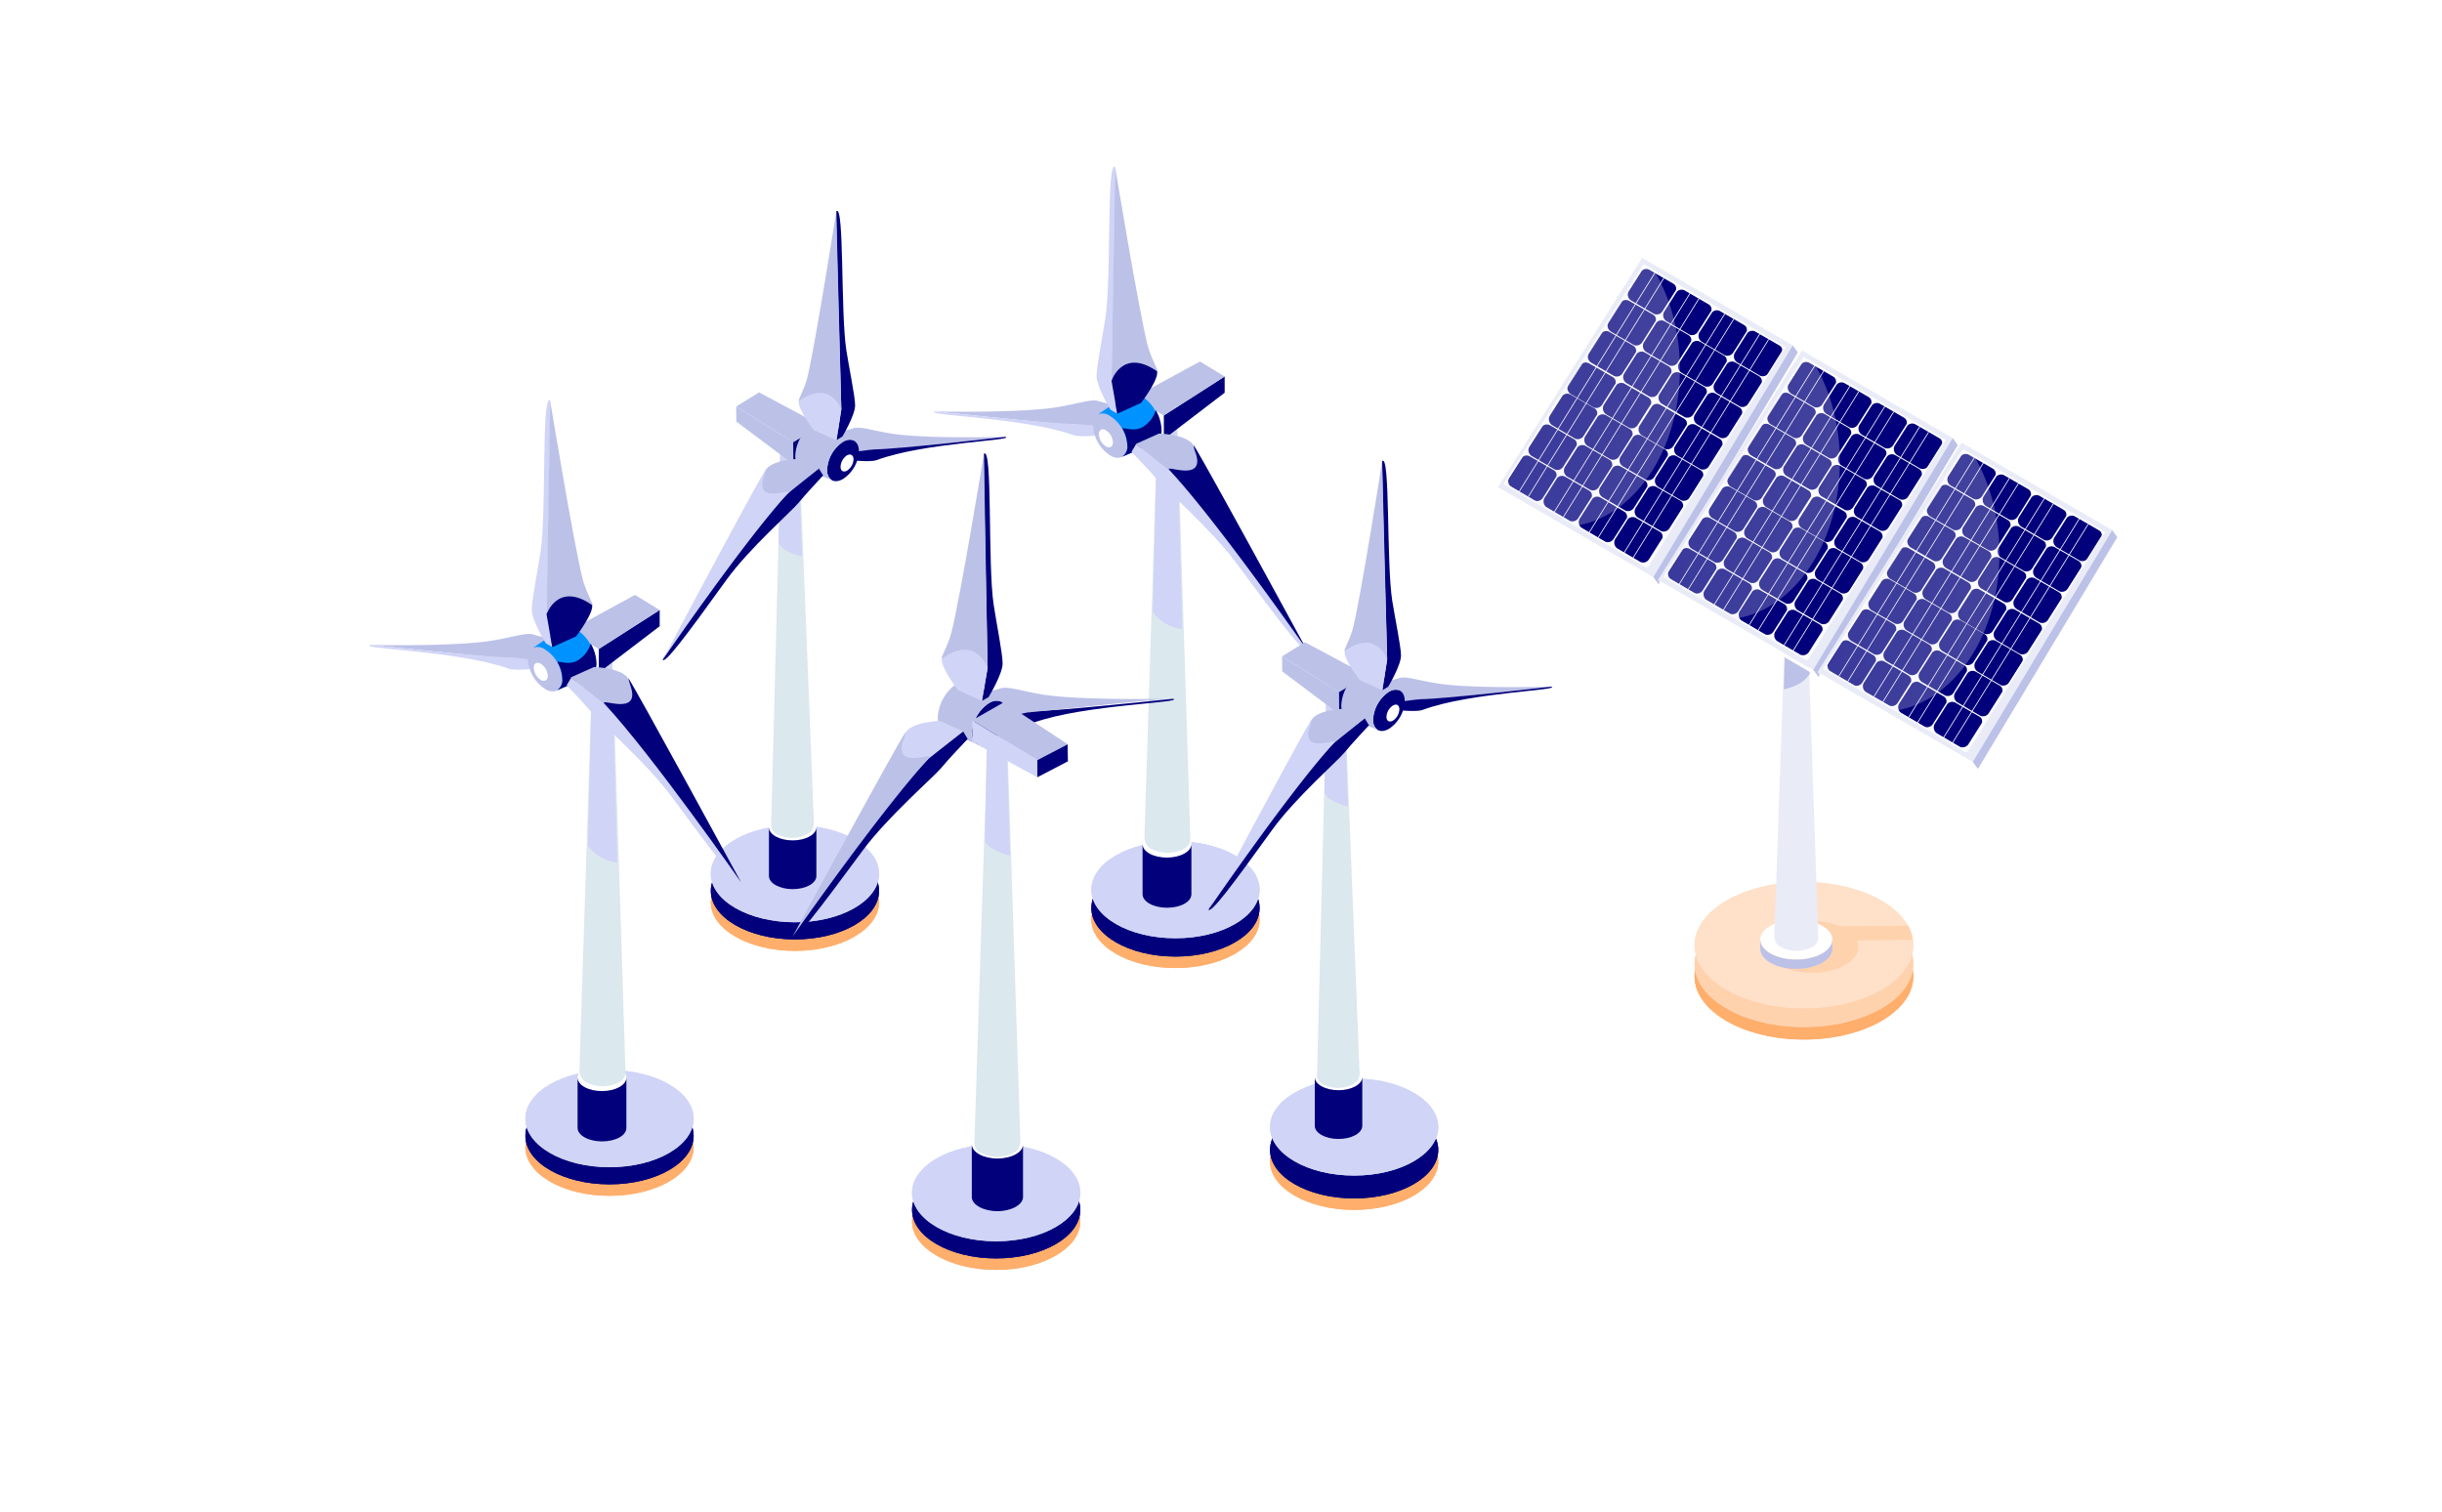 <svg xmlns="http://www.w3.org/2000/svg" xmlns:xlink="http://www.w3.org/1999/xlink" id="&#x30EC;&#x30A4;&#x30E4;&#x30FC;_1" data-name="&#x30EC;&#x30A4;&#x30E4;&#x30FC; 1" viewBox="0 0 420 260"><defs><style>.cls-1{fill:none;}.cls-2{fill:#fff;}.cls-3{fill:#ffae6c;}.cls-4{fill:#02007b;}.cls-5{fill:#d0d4f6;}.cls-6{fill:#dbe8ee;}.cls-7{fill:#bcc1e8;}.cls-12,.cls-8{fill:#0093ff;}.cls-9{fill:#ffd2ae;}.cls-10{fill:#ffe1c9;}.cls-11{fill:#e9ebf7;}.cls-12{stroke:#fff;stroke-miterlimit:10;stroke-width:0.13px;}.cls-13{clip-path:url(#clip-path);}.cls-14,.cls-16,.cls-18{opacity:0.26;}.cls-14{fill:url(#linear-gradient);}.cls-15{clip-path:url(#clip-path-2);}.cls-16{fill:url(#linear-gradient-2);}.cls-17{clip-path:url(#clip-path-3);}.cls-18{fill:url(#linear-gradient-3);}</style><clipPath id="clip-path"><polygon class="cls-1" points="282.57 45.68 306.81 59.89 283.01 97.45 259.03 83.31 282.57 45.68"></polygon></clipPath><linearGradient id="linear-gradient" x1="5868.95" y1="22.69" x2="5913.36" y2="22.69" gradientTransform="translate(291.69 -5825.56) rotate(90)" gradientUnits="userSpaceOnUse"><stop offset="0" stop-color="#d0d4f6"></stop><stop offset="1" stop-color="#fff"></stop></linearGradient><clipPath id="clip-path-2"><polygon class="cls-1" points="310.09 61.63 334.32 75.83 310.52 113.39 286.54 99.26 310.09 61.63"></polygon></clipPath><linearGradient id="linear-gradient-2" x1="5896.53" y1="38.51" x2="5940.94" y2="38.51" gradientTransform="translate(335.03 -5837.2) rotate(90)" xlink:href="#linear-gradient"></linearGradient><clipPath id="clip-path-3"><polygon class="cls-1" points="337.53 77.47 361.76 91.67 337.96 129.23 313.98 115.1 337.53 77.47"></polygon></clipPath><linearGradient id="linear-gradient-3" x1="5924.04" y1="54.23" x2="5968.45" y2="54.23" gradientTransform="translate(378.18 -5848.87) rotate(90)" xlink:href="#linear-gradient"></linearGradient></defs><rect class="cls-2" width="420" height="260"></rect><ellipse class="cls-2" cx="206.49" cy="161.08" rx="14.47" ry="8.35"></ellipse><ellipse class="cls-2" cx="206.49" cy="161.08" rx="14.47" ry="8.35"></ellipse><ellipse class="cls-2" cx="176.84" cy="208.97" rx="14.47" ry="8.35"></ellipse><ellipse class="cls-2" cx="176.84" cy="208.97" rx="14.47" ry="8.35"></ellipse><ellipse class="cls-2" cx="141.21" cy="157.81" rx="14.47" ry="8.35"></ellipse><ellipse class="cls-2" cx="141.21" cy="157.81" rx="14.47" ry="8.35"></ellipse><ellipse class="cls-2" cx="112.22" cy="200.62" rx="14.47" ry="8.35"></ellipse><ellipse class="cls-2" cx="112.22" cy="200.62" rx="14.47" ry="8.35"></ellipse><ellipse class="cls-2" cx="237.4" cy="202.2" rx="14.47" ry="8.35"></ellipse><ellipse class="cls-2" cx="237.4" cy="202.2" rx="14.47" ry="8.35"></ellipse><ellipse class="cls-3" cx="202.17" cy="158.15" rx="14.47" ry="8.35"></ellipse><ellipse class="cls-3" cx="202.17" cy="158.15" rx="14.47" ry="8.35"></ellipse><ellipse class="cls-4" cx="202.17" cy="156.18" rx="14.47" ry="8.35"></ellipse><ellipse class="cls-4" cx="202.17" cy="156.18" rx="14.47" ry="8.35"></ellipse><ellipse class="cls-5" cx="202.17" cy="153.03" rx="14.47" ry="8.35"></ellipse><ellipse class="cls-5" cx="202.17" cy="153.03" rx="14.47" ry="8.35"></ellipse><ellipse class="cls-3" cx="136.72" cy="155.2" rx="14.47" ry="8.35"></ellipse><ellipse class="cls-3" cx="136.72" cy="155.2" rx="14.47" ry="8.35"></ellipse><ellipse class="cls-4" cx="136.72" cy="153.23" rx="14.47" ry="8.35"></ellipse><ellipse class="cls-4" cx="136.72" cy="153.23" rx="14.47" ry="8.35"></ellipse><ellipse class="cls-5" cx="136.72" cy="150.28" rx="14.47" ry="8.35"></ellipse><ellipse class="cls-5" cx="136.72" cy="150.28" rx="14.47" ry="8.35"></ellipse><ellipse class="cls-3" cx="232.9" cy="199.75" rx="14.47" ry="8.35"></ellipse><ellipse class="cls-3" cx="232.9" cy="199.75" rx="14.47" ry="8.35"></ellipse><ellipse class="cls-2" cx="136.33" cy="142.29" rx="4.08" ry="2.26"></ellipse><path class="cls-4" d="M136.33,144.55c-2.25,0-4.08-1-4.08-2.26v8.38c0,1.25,1.83,2.26,4.08,2.26s4.08-1,4.08-2.26v-8.38C140.41,143.54,138.59,144.55,136.33,144.55Z"></path><path class="cls-6" d="M140,141.92l-2.64-66.53-3-.57L132.64,142h0a1.74,1.74,0,0,0,1.08,1.53,5.68,5.68,0,0,0,5.14-.06,1.82,1.82,0,0,0,1.06-1.55Z"></path><path class="cls-5" d="M137.26,76.09l-3.08-.62-.26,18a4.23,4.23,0,0,0,1.63,1.38,9,9,0,0,0,2.39.85Z"></path><polygon class="cls-7" points="126.62 69.92 136.42 76.07 136.45 79.86 126.64 72.51 126.62 69.92"></polygon><polygon class="cls-7" points="141.27 73.22 136.42 76.07 126.62 69.92 130.55 67.49 141.27 73.22"></polygon><polygon class="cls-4" points="141.24 76.97 136.45 79.86 136.42 76.07 141.22 73.22 141.24 76.97"></polygon><path class="cls-7" d="M141.55,74.81s3.72,2.54,4.61,3.07c1,.62,4.8-.37,4.8-.37l22-2.38s-12.91.38-19.08-.47c-3.45-.47-5.94-1.41-7.07-1A35.62,35.62,0,0,1,141.55,74.81Z"></path><path class="cls-4" d="M150.53,77.29c3.72,0,22.4-2.16,22.4-2.16,1.8.62-14.1,1-22.13,4-1.4.51-5.93-.17-5.93-.17l1-1.08S149.83,77.3,150.53,77.29Z"></path><path class="cls-4" d="M147.73,77.61A6.09,6.09,0,0,1,145,82.38c-1.51.88-2.74.19-2.75-1.56A6.05,6.05,0,0,1,145,76C146.48,75.16,147.71,75.86,147.73,77.61Z"></path><path class="cls-2" d="M146.8,79a2.49,2.49,0,0,1-1.1,1.94c-.62.36-1.12.08-1.13-.63a2.48,2.48,0,0,1,1.11-2C146.29,78,146.79,78.27,146.8,79Z"></path><path class="cls-7" d="M143.1,82.59a1.89,1.89,0,0,1-.83-1.77A6.05,6.05,0,0,1,145,76a2,2,0,0,1,1.82-.26L142.5,73a1.51,1.51,0,0,0-.23-.21h0a2.13,2.13,0,0,0-2.39.14,6.92,6.92,0,0,0-3.1,5.47c0,1.27.57,2.05,1.42,2.21h0Z"></path><path class="cls-4" d="M144.7,70.41s-1-33.93-.87-34.07c1.41-1.36.72,17.48,1.74,23.95.51,3.24,1.47,7.75,1.5,9.41s-2.18,5.38-2.18,5.38l-1,.61Z"></path><path class="cls-5" d="M140,74s-3.6-4.59-2.37-5.38c5.86-3.78,7.06,1.83,7.06,1.83l-.84,5.27Z"></path><path class="cls-7" d="M137.49,68.94c5.42-3.8,7.21,1.53,7.21,1.53l-.87-34.1S140.27,59,138.89,64.81C138.36,67.05,136.9,69.36,137.49,68.94Z"></path><path class="cls-4" d="M135.54,84.83c-7.09,7-21.74,28.46-21.57,28.67.47.56,3.72-3.68,11-13.8,3.91-5.4,11.35-11.93,12.37-13.21s4.23-4.71,4.23-4.71l-.74-1.21S136.93,83.45,135.54,84.83Z"></path><path class="cls-7" d="M137.18,78.94l3.69,1.63-5.33,4.26s-6.59,3.26-4-3.68C132.28,79.09,137.18,78.94,137.18,78.94Z"></path><path class="cls-5" d="M131.31,82.23a5.78,5.78,0,0,0,.37-1.4c-1,1.23-17.71,32.67-17.71,32.67s14-20.42,21.57-28.67C136.57,83.7,129.88,86.93,131.31,82.23Z"></path><ellipse class="cls-4" cx="232.9" cy="197.78" rx="14.47" ry="8.35"></ellipse><ellipse class="cls-4" cx="232.9" cy="197.78" rx="14.47" ry="8.35"></ellipse><ellipse class="cls-3" cx="171.33" cy="210.07" rx="14.47" ry="8.35"></ellipse><ellipse class="cls-3" cx="171.33" cy="210.07" rx="14.47" ry="8.35"></ellipse><ellipse class="cls-4" cx="171.33" cy="208.1" rx="14.47" ry="8.35"></ellipse><ellipse class="cls-4" cx="171.33" cy="208.1" rx="14.47" ry="8.35"></ellipse><ellipse class="cls-3" cx="104.83" cy="197.33" rx="14.47" ry="8.35"></ellipse><ellipse class="cls-3" cx="104.83" cy="197.33" rx="14.47" ry="8.35"></ellipse><ellipse class="cls-4" cx="104.83" cy="195.36" rx="14.47" ry="8.35"></ellipse><ellipse class="cls-4" cx="104.83" cy="195.36" rx="14.47" ry="8.35"></ellipse><ellipse class="cls-5" cx="104.83" cy="192.41" rx="14.47" ry="8.35"></ellipse><ellipse class="cls-5" cx="104.83" cy="192.41" rx="14.47" ry="8.35"></ellipse><ellipse class="cls-5" cx="232.9" cy="193.85" rx="14.47" ry="8.35"></ellipse><ellipse class="cls-5" cx="232.9" cy="193.85" rx="14.47" ry="8.35"></ellipse><ellipse class="cls-5" cx="171.33" cy="205.15" rx="14.47" ry="8.35"></ellipse><ellipse class="cls-5" cx="171.33" cy="205.15" rx="14.47" ry="8.35"></ellipse><path class="cls-2" d="M204.91,145.19c0,1.28-1.88,2.32-4.2,2.32s-4.2-1-4.2-2.32,1.88-2.33,4.2-2.33S204.91,143.9,204.91,145.19Z"></path><path class="cls-4" d="M200.71,147.51c-2.32,0-4.2-1-4.2-2.32v8.61c0,1.29,1.88,2.33,4.2,2.33s4.2-1,4.2-2.33v-8.61C204.91,146.47,203,147.51,200.71,147.51Z"></path><path class="cls-6" d="M196.82,144.3l2.33-73.55,3.25-.62,2.33,74.24h0a1.9,1.9,0,0,1-1.14,1.64,6.1,6.1,0,0,1-5.55,0,2,2,0,0,1-1.15-1.65Z"></path><path class="cls-5" d="M202.35,71.22l-3.26-.68-.8,34.75a6.73,6.73,0,0,0,2.25,2,8.2,8.2,0,0,0,2.8.92Z"></path><polygon class="cls-4" points="210.63 64.76 200.14 71.48 200.14 75.56 210.63 67.55 210.63 64.76"></polygon><polygon class="cls-7" points="194.88 68.44 200.13 71.48 210.63 64.76 206.38 62.18 194.88 68.44"></polygon><polygon class="cls-2" points="195.04 72.49 200.14 75.56 200.14 71.48 195.04 68.44 195.04 72.49"></polygon><path class="cls-7" d="M194.59,70.16s-4,2.78-4.94,3.35c-1.11.68-5.18-.36-5.18-.36l-23.69-2.37s13.92.29,20.55-.67c3.72-.54,6.39-1.58,7.62-1.11A38.61,38.61,0,0,0,194.59,70.16Z"></path><path class="cls-5" d="M184.94,72.92c-4,0-24.16-2.14-24.16-2.14-1.93.68,15.21,1,23.88,4.06,1.51.54,6.39-.23,6.39-.23L190,73.45S185.69,72.91,184.94,72.92Z"></path><path class="cls-7" d="M188,73.23a6.54,6.54,0,0,0,2.95,5.12c1.64.94,3,.18,3-1.71a6.52,6.52,0,0,0-3-5.12C189.28,70.58,188,71.34,188,73.23Z"></path><path class="cls-2" d="M189,74.7a2.64,2.64,0,0,0,1.21,2.08c.66.39,1.2.08,1.2-.69a2.65,2.65,0,0,0-1.2-2.08C189.51,73.62,189,73.93,189,74.7Z"></path><path class="cls-8" d="M193,78.56a2.07,2.07,0,0,0,.88-1.92,6.52,6.52,0,0,0-3-5.12,2.19,2.19,0,0,0-2-.27l4.6-3.08.24-.22h0a2.29,2.29,0,0,1,2.57.12,7.5,7.5,0,0,1,3.39,5.88c0,1.36-.6,2.21-1.51,2.39h0Z"></path><path class="cls-5" d="M191.16,65.45s.79-36.57.64-36.72c-1.52-1.45-.62,18.84-1.66,25.82-.53,3.5-1.53,8.37-1.54,10.15S191,70.48,191,70.48l1.12.65Z"></path><path class="cls-4" d="M196.25,69.3s3.84-5,2.5-5.82c-6.34-4-7.59,2-7.59,2l1,5.68Z"></path><path class="cls-7" d="M198.91,63.8c-5.87-4-7.75,1.71-7.75,1.71l.64-36.75s4,24.35,5.57,30.61C198,61.77,199.56,64.25,198.91,63.8Z"></path><path class="cls-4" d="M193,78.56l5.26-2.23h0c.91-.18,1.51-1,1.51-2.39a7,7,0,0,0-1-3.4,5,5,0,0,1-2.41,3c-1.34.62-2.39.13-3.34.12a6.13,6.13,0,0,1,.88,2.94A2.07,2.07,0,0,1,193,78.56Z"></path><path class="cls-5" d="M201.15,80.91c7.7,7.53,23.67,30.48,23.49,30.7-.5.62-4-3.93-12-14.76-4.25-5.79-12.32-12.76-13.43-14.14s-4.6-5-4.6-5l.78-1.31S199.64,79.43,201.15,80.91Z"></path><path class="cls-7" d="M199.34,74.57l-4,1.8,5.78,4.54s7.13,3.45,4.31-4C204.61,74.69,199.34,74.57,199.34,74.57Z"></path><path class="cls-4" d="M205.69,78.07a6.15,6.15,0,0,1-.41-1.5c1.05,1.31,19.36,35,19.36,35s-15.28-21.88-23.49-30.7C200,79.7,207.26,83.12,205.69,78.07Z"></path><path class="cls-4" d="M177.57,122.33c4,0,24.21-2.14,24.21-2.14,1.94.68-15.24,1-23.92,4.07-1.53.54-6.41-.23-6.41-.23l1.05-1.16S176.82,122.33,177.57,122.33Z"></path><ellipse class="cls-2" cx="171.54" cy="196.82" rx="4.41" ry="2.44"></ellipse><path class="cls-4" d="M171.54,199.27c-2.43,0-4.4-1.1-4.4-2.45v9.06c0,1.34,2,2.44,4.4,2.44s4.41-1.1,4.41-2.44v-9.06C176,198.17,174,199.27,171.54,199.27Z"></path><path class="cls-6" d="M175.5,196.62l-2.32-71.48-3.27-.64-2.33,72.14h0a1.88,1.88,0,0,0,1.15,1.67,6.1,6.1,0,0,0,5.55,0,1.93,1.93,0,0,0,1.15-1.66Z"></path><path class="cls-5" d="M173.09,125.9l-3.31-.7-.38,19.53a4.16,4.16,0,0,0,1.69,1.43,10.27,10.27,0,0,0,2.64,1Z"></path><path class="cls-7" d="M166.43,119.57s4,2.78,4.94,3.36c1.13.67,5.2-.36,5.2-.36l23.74-2.38s-13.94.29-20.59-.67c-3.73-.54-6.41-1.58-7.64-1.11A38.67,38.67,0,0,1,166.43,119.57Z"></path><ellipse class="cls-4" cx="170.11" cy="124.35" rx="4.19" ry="2.42" transform="translate(-22.64 209.5) rotate(-60)"></ellipse><path class="cls-7" d="M168,128a2.08,2.08,0,0,1-.88-1.92,6.59,6.59,0,0,1,3-5.14,2.21,2.21,0,0,1,2-.27l-4.61-3.08a2.4,2.4,0,0,0-.24-.22h0a2.28,2.28,0,0,0-2.58.12,7.53,7.53,0,0,0-3.4,5.89c0,1.36.61,2.21,1.52,2.39h0Z"></path><path class="cls-4" d="M169.86,114.85s-.79-36.65-.64-36.79c1.53-1.46.63,18.87,1.67,25.87.53,3.51,1.53,8.38,1.55,10.17s-2.41,5.8-2.41,5.8l-1.12.64Z"></path><path class="cls-5" d="M164.77,118.71s-3.85-5-2.51-5.84c6.35-4,7.6,2,7.6,2l-1,5.69Z"></path><path class="cls-7" d="M162.1,113.2c5.88-4.06,7.76,1.71,7.76,1.71l-.64-36.83s-4,24.41-5.58,30.68C163.05,111.17,161.45,113.65,162.1,113.2Z"></path><path class="cls-4" d="M159.85,130.34c-7.71,7.55-23.72,30.55-23.54,30.77.51.62,4.05-3.94,12.05-14.8,4.26-5.79,12.35-12.78,13.46-14.16s4.61-5.05,4.61-5.05l-.79-1.31S161.37,128.86,159.85,130.34Z"></path><path class="cls-5" d="M161.67,124l4,1.8-5.79,4.55s-7.14,3.46-4.31-4C156.38,124.11,161.67,124,161.67,124Z"></path><path class="cls-7" d="M155.3,127.5a5.87,5.87,0,0,0,.42-1.51c-1.05,1.32-19.41,35.12-19.41,35.12s15.32-21.93,23.54-30.77C161,129.14,153.73,132.56,155.3,127.5Z"></path><polygon class="cls-5" points="167.21 123.89 178.41 130.74 178.41 133.69 167.21 127.58 167.21 123.89"></polygon><polygon class="cls-7" points="183.67 128.03 178.41 130.74 167.21 123.89 172.66 120.79 183.67 128.03"></polygon><polygon class="cls-4" points="183.67 130.95 178.41 133.69 178.41 130.74 183.62 128.03 183.67 130.95"></polygon><ellipse class="cls-2" cx="230.21" cy="185.26" rx="4.08" ry="2.26"></ellipse><path class="cls-4" d="M230.21,187.52c-2.25,0-4.08-1-4.08-2.26v8.38c0,1.25,1.83,2.26,4.08,2.26s4.09-1,4.09-2.26v-8.38C234.3,186.51,232.47,187.52,230.21,187.52Z"></path><path class="cls-6" d="M233.85,184.89l-2.64-66.53-3-.57L226.52,185h0a1.72,1.72,0,0,0,1.07,1.53,5.7,5.7,0,0,0,5.15-.06,1.82,1.82,0,0,0,1.05-1.55Z"></path><path class="cls-5" d="M231.14,119.06l-3.08-.62-.26,18a4.23,4.23,0,0,0,1.63,1.38,8.92,8.92,0,0,0,2.4.85Z"></path><polygon class="cls-7" points="220.51 112.89 230.3 119.04 230.33 122.83 220.53 115.48 220.51 112.89"></polygon><polygon class="cls-7" points="235.15 116.19 230.3 119.04 220.51 112.89 224.43 110.46 235.15 116.19"></polygon><polygon class="cls-4" points="235.13 119.94 230.33 122.83 230.3 119.04 235.1 116.19 235.13 119.94"></polygon><path class="cls-7" d="M235.43,117.78s3.73,2.54,4.61,3.07c1,.62,4.8-.37,4.8-.37l22-2.38s-12.91.38-19.07-.47c-3.46-.47-6-1.41-7.08-1A35.62,35.62,0,0,1,235.43,117.78Z"></path><path class="cls-4" d="M244.41,120.26c3.72,0,22.4-2.16,22.4-2.16,1.8.62-14.1,1-22.12,4-1.41.51-5.94-.17-5.94-.17l1-1.08S243.72,120.26,244.41,120.26Z"></path><path class="cls-4" d="M241.61,120.58a6.09,6.09,0,0,1-2.71,4.77c-1.5.88-2.74.18-2.75-1.56a6.11,6.11,0,0,1,2.7-4.78C240.36,118.13,241.6,118.83,241.61,120.58Z"></path><path class="cls-2" d="M240.68,122a2.49,2.49,0,0,1-1.1,1.94c-.62.36-1.12.08-1.12-.64a2.44,2.44,0,0,1,1.1-1.94C240.17,121,240.67,121.24,240.68,122Z"></path><path class="cls-7" d="M237,125.56a1.91,1.91,0,0,1-.83-1.77,6.11,6.11,0,0,1,2.7-4.78,2,2,0,0,1,1.82-.26l-4.29-2.82a1.45,1.45,0,0,0-.22-.21h0a2.13,2.13,0,0,0-2.39.14,6.92,6.92,0,0,0-3.1,5.47c0,1.26.57,2.05,1.42,2.21h0Z"></path><path class="cls-4" d="M238.58,113.38s-1-33.93-.86-34.07c1.4-1.36.71,17.47,1.73,24,.51,3.24,1.48,7.75,1.51,9.41s-2.19,5.38-2.19,5.38l-1,.61Z"></path><path class="cls-5" d="M233.89,117s-3.6-4.59-2.36-5.38c5.85-3.78,7.05,1.83,7.05,1.83l-.84,5.27Z"></path><path class="cls-7" d="M231.38,111.91c5.41-3.8,7.2,1.53,7.2,1.53l-.86-34.1s-3.57,22.63-4.95,28.44C232.24,110,230.78,112.33,231.38,111.91Z"></path><path class="cls-4" d="M229.42,127.8c-7.09,7-21.74,28.46-21.57,28.67.47.56,3.72-3.68,11-13.8,3.91-5.4,11.35-11.93,12.37-13.21s4.23-4.71,4.23-4.71l-.74-1.21S230.81,126.42,229.42,127.8Z"></path><path class="cls-7" d="M231.06,121.91l3.69,1.63-5.33,4.26s-6.59,3.26-4-3.68C226.17,122.06,231.06,121.91,231.06,121.91Z"></path><path class="cls-5" d="M225.19,125.2a5.78,5.78,0,0,0,.37-1.4c-1,1.23-17.71,32.67-17.71,32.67s14-20.42,21.57-28.67C230.45,126.67,223.77,129.9,225.19,125.2Z"></path><ellipse class="cls-2" cx="103.54" cy="185.34" rx="4.2" ry="2.33"></ellipse><path class="cls-4" d="M103.54,187.67c-2.32,0-4.2-1-4.2-2.33V194c0,1.28,1.88,2.32,4.2,2.32s4.19-1,4.19-2.32v-8.62C107.73,186.63,105.86,187.67,103.54,187.67Z"></path><path class="cls-6" d="M99.65,184.46,102,110.91l3.25-.62,2.33,74.23h0a1.93,1.93,0,0,1-1.14,1.65,6.16,6.16,0,0,1-5.55,0,2,2,0,0,1-1.15-1.66Z"></path><path class="cls-5" d="M105.18,111.37l-3.26-.68-.8,34.76a6.85,6.85,0,0,0,2.25,2,8,8,0,0,0,2.8.91Z"></path><polygon class="cls-4" points="113.46 104.92 102.97 111.64 102.97 115.71 113.46 107.71 113.46 104.92"></polygon><polygon class="cls-7" points="97.71 108.6 102.96 111.64 113.46 104.92 109.21 102.33 97.71 108.6"></polygon><polygon class="cls-2" points="97.86 112.65 102.97 115.71 102.97 111.64 97.86 108.6 97.86 112.65"></polygon><path class="cls-7" d="M97.42,110.31s-4,2.78-4.94,3.35c-1.12.68-5.18-.35-5.18-.35l-23.69-2.38s13.91.3,20.55-.67c3.72-.54,6.39-1.57,7.62-1.1A37.94,37.94,0,0,0,97.42,110.31Z"></path><path class="cls-5" d="M87.77,113.07c-4,0-24.16-2.14-24.16-2.14-1.93.68,15.21,1,23.87,4.07,1.52.54,6.39-.24,6.39-.24l-1.05-1.15S88.51,113.07,87.77,113.07Z"></path><path class="cls-7" d="M90.79,113.38a6.52,6.52,0,0,0,2.95,5.12c1.63,1,3,.18,3-1.7a6.53,6.53,0,0,0-3-5.12C92.11,110.73,90.79,111.5,90.79,113.38Z"></path><path class="cls-2" d="M91.8,114.86a2.68,2.68,0,0,0,1.2,2.08c.67.38,1.21.07,1.21-.7A2.65,2.65,0,0,0,93,114.16C92.34,113.78,91.8,114.09,91.8,114.86Z"></path><path class="cls-8" d="M95.82,118.72a2.08,2.08,0,0,0,.88-1.92,6.53,6.53,0,0,0-3-5.12,2.13,2.13,0,0,0-2-.27l4.6-3.08a2.4,2.4,0,0,1,.24-.22h0a2.27,2.27,0,0,1,2.57.12,7.5,7.5,0,0,1,3.39,5.87c0,1.37-.6,2.22-1.51,2.39h0Z"></path><path class="cls-5" d="M94,105.61s.79-36.58.64-36.72C93.1,67.44,94,87.72,93,94.71c-.52,3.5-1.52,8.36-1.54,10.15s2.4,5.78,2.4,5.78l1.12.65Z"></path><path class="cls-4" d="M99.08,109.46s3.83-5,2.5-5.83c-6.34-4-7.59,2-7.59,2l1,5.68Z"></path><path class="cls-7" d="M101.74,104c-5.87-4-7.75,1.7-7.75,1.7l.64-36.74s4,24.35,5.57,30.6C100.79,101.93,102.39,104.4,101.74,104Z"></path><path class="cls-4" d="M95.82,118.72l5.26-2.24h0c.91-.17,1.51-1,1.51-2.39a7,7,0,0,0-1-3.4,4.94,4.94,0,0,1-2.41,3c-1.34.63-2.39.14-3.34.13a6.09,6.09,0,0,1,.88,2.94A2.08,2.08,0,0,1,95.82,118.72Z"></path><path class="cls-5" d="M104,121.07c7.7,7.52,23.67,30.48,23.49,30.7-.5.61-4-3.93-12-14.77-4.25-5.78-12.32-12.76-13.43-14.13s-4.6-5-4.6-5l.78-1.31S102.47,119.59,104,121.07Z"></path><path class="cls-7" d="M102.16,114.73l-4,1.79,5.78,4.55s7.13,3.45,4.3-4C107.44,114.85,102.16,114.73,102.16,114.73Z"></path><path class="cls-4" d="M108.52,118.23c-.32-1-.5-1.62-.41-1.51,1,1.32,19.36,35.05,19.36,35.05s-15.28-21.88-23.49-30.7C102.86,119.86,110.09,123.28,108.52,118.23Z"></path><ellipse class="cls-2" cx="316.81" cy="167.94" rx="19.13" ry="11.04"></ellipse><ellipse class="cls-2" cx="316.81" cy="167.94" rx="19.13" ry="11.04"></ellipse><ellipse class="cls-3" cx="310.26" cy="167.94" rx="18.81" ry="10.86"></ellipse><ellipse class="cls-3" cx="310.26" cy="167.94" rx="18.81" ry="10.86"></ellipse><ellipse class="cls-9" cx="310.26" cy="165.79" rx="18.81" ry="10.86"></ellipse><ellipse class="cls-9" cx="310.26" cy="165.79" rx="18.81" ry="10.86"></ellipse><ellipse class="cls-10" cx="310.26" cy="162.56" rx="18.81" ry="10.86"></ellipse><ellipse class="cls-10" cx="310.26" cy="162.56" rx="18.81" ry="10.86"></ellipse><path class="cls-9" d="M328.16,159.21l-11.73.09a12.79,12.79,0,0,0-4.79-.88c-4.43,0-8,2-8,4.45s3.6,4.45,8,4.45,8-2,8-4.45a2.49,2.49,0,0,0-.25-1.1l9.59-.13A7.11,7.11,0,0,0,328.16,159.21Z"></path><ellipse class="cls-2" cx="308.95" cy="161.62" rx="6.2" ry="3.43"></ellipse><path class="cls-7" d="M315.14,161.51v.11c0,1.9-2.77,3.44-6.19,3.44s-6.2-1.54-6.2-3.44v1.69h0c.1,1.85,2.83,3.34,6.2,3.34s6.19-1.54,6.19-3.44v-1.7Z"></path><path class="cls-11" d="M305.16,161.32l2.23-63.78,3.12-.65,2.22,64.39h0a1.81,1.81,0,0,1-1.1,1.63,5.87,5.87,0,0,1-5.32,0,1.83,1.83,0,0,1-1.09-1.58Z"></path><path class="cls-7" d="M307.46,98.26l3.17-.67.63,18.32a5.68,5.68,0,0,1-1.88,1.73,10.8,10.8,0,0,1-2.59.93Z"></path><polygon class="cls-11" points="282.43 44.35 308.33 59.4 284.33 99.29 257.64 83.81 282.43 44.35"></polygon><polygon class="cls-2" points="282.78 45.58 307.02 59.79 283.2 97.45 258.96 83.14 282.78 45.58"></polygon><path class="cls-4" d="M302.73,64.64l-3.92-2.29a1.24,1.24,0,0,1-.36-1.79l2.09-3.3a1.14,1.14,0,0,1,1.34-.24l4.16,2.4a.94.94,0,0,1,.45,1.09l-2.32,3.67A1.21,1.21,0,0,1,302.73,64.64Z"></path><path class="cls-4" d="M296.65,61.11l-3.92-2.29a1.23,1.23,0,0,1-.36-1.79l2.09-3.3a1.14,1.14,0,0,1,1.34-.24l4.15,2.4a.94.94,0,0,1,.46,1.1l-2.32,3.66A1.2,1.2,0,0,1,296.65,61.11Z"></path><path class="cls-4" d="M299.25,69.92l-3.93-2.29a1.23,1.23,0,0,1-.36-1.78l2.09-3.3a1.14,1.14,0,0,1,1.34-.25l4.16,2.41A1,1,0,0,1,303,65.8l-2.33,3.66A1.17,1.17,0,0,1,299.25,69.92Z"></path><path class="cls-4" d="M293.14,66.41l-3.92-2.29a1.21,1.21,0,0,1-.36-1.78L291,59a1.14,1.14,0,0,1,1.34-.25l4.15,2.41a.93.93,0,0,1,.46,1.09L294.58,66A1.18,1.18,0,0,1,293.14,66.41Z"></path><path class="cls-4" d="M290.58,57.56l-3.92-2.29a1.22,1.22,0,0,1-.37-1.78l2.1-3.3a1.13,1.13,0,0,1,1.33-.25l4.16,2.41a1,1,0,0,1,.46,1.09L292,57.1A1.17,1.17,0,0,1,290.58,57.56Z"></path><path class="cls-4" d="M284.5,54l-3.93-2.29a1.22,1.22,0,0,1-.36-1.78l2.09-3.3a1.14,1.14,0,0,1,1.34-.25l4.16,2.41a1,1,0,0,1,.46,1.09l-2.33,3.66A1.17,1.17,0,0,1,284.5,54Z"></path><path class="cls-4" d="M287.09,62.84l-3.92-2.28a1.24,1.24,0,0,1-.37-1.79l2.1-3.3a1.15,1.15,0,0,1,1.33-.25l4.16,2.41a.94.94,0,0,1,.46,1.09l-2.32,3.66A1.18,1.18,0,0,1,287.09,62.84Z"></path><path class="cls-4" d="M281,59.34l-3.92-2.29a1.24,1.24,0,0,1-.36-1.79l2.09-3.3a1.14,1.14,0,0,1,1.34-.24l4.16,2.4a.94.94,0,0,1,.45,1.09l-2.32,3.67A1.19,1.19,0,0,1,281,59.34Z"></path><path class="cls-4" d="M295.85,75.28,291.93,73a1.24,1.24,0,0,1-.36-1.79l2.09-3.3a1.14,1.14,0,0,1,1.34-.25l4.16,2.41a.94.94,0,0,1,.45,1.09l-2.32,3.66A1.18,1.18,0,0,1,295.85,75.28Z"></path><path class="cls-4" d="M289.77,71.76l-3.92-2.29a1.23,1.23,0,0,1-.36-1.79l2.09-3.3a1.16,1.16,0,0,1,1.34-.25l4.15,2.41a.93.93,0,0,1,.46,1.09l-2.32,3.67A1.21,1.21,0,0,1,289.77,71.76Z"></path><path class="cls-4" d="M292.46,80.68l-3.92-2.29a1.22,1.22,0,0,1-.37-1.78l2.1-3.3a1.13,1.13,0,0,1,1.33-.25l4.16,2.41a.94.94,0,0,1,.46,1.09l-2.32,3.66A1.18,1.18,0,0,1,292.46,80.68Z"></path><path class="cls-4" d="M286.34,77.2l-3.92-2.29a1.23,1.23,0,0,1-.37-1.78l2.1-3.3a1.13,1.13,0,0,1,1.33-.25L289.64,72a.94.94,0,0,1,.46,1.09l-2.32,3.66A1.18,1.18,0,0,1,286.34,77.2Z"></path><path class="cls-4" d="M283.7,68.21l-3.92-2.29a1.23,1.23,0,0,1-.37-1.79l2.1-3.3a1.14,1.14,0,0,1,1.33-.24L287,63a1,1,0,0,1,.46,1.1l-2.33,3.66A1.17,1.17,0,0,1,283.7,68.21Z"></path><path class="cls-4" d="M277.62,64.68l-3.93-2.29a1.23,1.23,0,0,1-.36-1.78l2.09-3.3a1.14,1.14,0,0,1,1.34-.25l4.16,2.41a1,1,0,0,1,.46,1.09l-2.33,3.66A1.17,1.17,0,0,1,277.62,64.68Z"></path><path class="cls-4" d="M280.21,73.59l-3.92-2.29a1.24,1.24,0,0,1-.37-1.79l2.1-3.3a1.14,1.14,0,0,1,1.33-.24l4.16,2.4a1,1,0,0,1,.46,1.1l-2.32,3.66A1.18,1.18,0,0,1,280.21,73.59Z"></path><path class="cls-4" d="M274.1,70.09l-3.92-2.29a1.24,1.24,0,0,1-.36-1.79l2.09-3.3a1.14,1.14,0,0,1,1.34-.24l4.16,2.4a1,1,0,0,1,.45,1.1l-2.32,3.66A1.19,1.19,0,0,1,274.1,70.09Z"></path><path class="cls-4" d="M289.15,86.05l-3.92-2.29a1.22,1.22,0,0,1-.36-1.78l2.09-3.3a1.14,1.14,0,0,1,1.34-.25l4.15,2.41a.93.93,0,0,1,.46,1.09l-2.32,3.66A1.18,1.18,0,0,1,289.15,86.05Z"></path><path class="cls-4" d="M283.07,82.52l-3.92-2.29a1.22,1.22,0,0,1-.37-1.78l2.1-3.3a1.13,1.13,0,0,1,1.33-.25l4.16,2.41a.94.94,0,0,1,.46,1.09l-2.32,3.66A1.18,1.18,0,0,1,283.07,82.52Z"></path><path class="cls-4" d="M285.66,91.33l-3.92-2.28a1.23,1.23,0,0,1-.36-1.79l2.09-3.3a1.16,1.16,0,0,1,1.34-.25L289,86.12a.94.94,0,0,1,.45,1.09l-2.32,3.66A1.18,1.18,0,0,1,285.66,91.33Z"></path><path class="cls-4" d="M279.56,87.83l-3.92-2.29a1.24,1.24,0,0,1-.37-1.79l2.1-3.3a1.13,1.13,0,0,1,1.33-.24l4.16,2.4a1,1,0,0,1,.46,1.1L281,87.37A1.2,1.2,0,0,1,279.56,87.83Z"></path><path class="cls-4" d="M277,79l-3.92-2.28a1.24,1.24,0,0,1-.36-1.79l2.09-3.3a1.16,1.16,0,0,1,1.34-.25l4.16,2.41a.94.94,0,0,1,.45,1.09l-2.32,3.67A1.19,1.19,0,0,1,277,79Z"></path><path class="cls-4" d="M270.91,75.45,267,73.16a1.23,1.23,0,0,1-.36-1.79l2.09-3.3a1.14,1.14,0,0,1,1.34-.24l4.16,2.4a.94.94,0,0,1,.45,1.09L272.35,75A1.19,1.19,0,0,1,270.91,75.45Z"></path><path class="cls-4" d="M273.51,84.26,269.59,82a1.23,1.23,0,0,1-.37-1.79l2.1-3.3a1.14,1.14,0,0,1,1.33-.24l4.16,2.4a1,1,0,0,1,.46,1.1l-2.33,3.66A1.17,1.17,0,0,1,273.51,84.26Z"></path><path class="cls-4" d="M267.4,80.75l-3.92-2.29a1.21,1.21,0,0,1-.36-1.78l2.09-3.3a1.14,1.14,0,0,1,1.34-.25l4.16,2.41a.94.94,0,0,1,.45,1.09l-2.32,3.66A1.18,1.18,0,0,1,267.4,80.75Z"></path><path class="cls-4" d="M282.16,96.67l-3.92-2.29a1.23,1.23,0,0,1-.36-1.79l2.09-3.3a1.15,1.15,0,0,1,1.34-.24l4.15,2.4a.94.94,0,0,1,.46,1.1l-2.32,3.66A1.18,1.18,0,0,1,282.16,96.67Z"></path><path class="cls-4" d="M276.06,93.16l-3.92-2.29a1.22,1.22,0,0,1-.37-1.78l2.1-3.3a1.13,1.13,0,0,1,1.33-.25L279.36,88a1,1,0,0,1,.46,1.09l-2.33,3.66A1.17,1.17,0,0,1,276.06,93.16Z"></path><path class="cls-4" d="M270,89.59l-3.92-2.28a1.24,1.24,0,0,1-.36-1.79l2.09-3.3a1.14,1.14,0,0,1,1.34-.25l4.16,2.41a.94.94,0,0,1,.45,1.09l-2.32,3.66A1.18,1.18,0,0,1,270,89.59Z"></path><path class="cls-4" d="M263.9,86.09,260,83.8a1.23,1.23,0,0,1-.36-1.79l2.09-3.3a1.14,1.14,0,0,1,1.34-.24l4.15,2.4a.94.94,0,0,1,.46,1.09l-2.32,3.67A1.21,1.21,0,0,1,263.9,86.09Z"></path><path class="cls-12" d="M284.67,46.86,261.31,84.5Z"></path><path class="cls-12" d="M286.19,47.8,262.84,85.44Z"></path><path class="cls-12" d="M290.67,50.44,267.31,88.08Z"></path><path class="cls-12" d="M292.19,51.38,268.84,89Z"></path><path class="cls-12" d="M296.67,53.94,273.32,91.59Z"></path><path class="cls-12" d="M298.19,54.88,274.84,92.52Z"></path><path class="cls-12" d="M302.67,57.44,279.32,95.09Z"></path><path class="cls-12" d="M304.19,58.38,280.84,96Z"></path><polygon class="cls-2" points="282.74 45.46 282.61 45.53 307.02 59.79 307.13 59.73 282.74 45.46"></polygon><polygon class="cls-2" points="282.61 45.53 282.57 45.67 306.86 59.82 306.88 59.73 282.61 45.53"></polygon><polygon class="cls-2" points="307.02 59.79 307.13 59.73 283.46 97.51 283.2 97.67 307.02 59.79"></polygon><polygon class="cls-2" points="307.02 59.79 306.9 59.73 283.1 97.61 283.2 97.67 307.02 59.79"></polygon><polygon class="cls-2" points="282.74 45.77 282.84 45.82 258.92 83.3 258.76 83.36 282.74 45.77"></polygon><polygon class="cls-2" points="282.78 45.63 282.62 45.53 258.58 83.25 258.76 83.36 282.78 45.63"></polygon><polygon class="cls-2" points="258.97 83.14 258.82 83.18 283.13 97.49 283.16 97.39 258.97 83.14"></polygon><polygon class="cls-2" points="258.82 83.18 258.76 83.36 283.1 97.61 283.13 97.49 258.82 83.18"></polygon><polygon class="cls-7" points="308.33 59.4 309.21 60.61 285.22 100.49 284.33 99.29 308.33 59.4"></polygon><polygon class="cls-2" points="284.34 99.28 285.22 100.49 258.84 85.1 257.64 83.81 284.34 99.28"></polygon><g class="cls-13"><ellipse class="cls-14" cx="268.82" cy="63.54" rx="27.05" ry="20.1" transform="translate(204.07 332.07) rotate(-89.74)"></ellipse></g><polygon class="cls-11" points="309.94 60.3 335.84 75.35 311.84 115.23 285.15 99.76 309.94 60.3"></polygon><polygon class="cls-2" points="310.29 61.53 334.53 75.74 310.71 113.39 286.47 99.09 310.29 61.53"></polygon><path class="cls-4" d="M330.24,80.58l-3.92-2.29a1.22,1.22,0,0,1-.36-1.78l2.09-3.3a1.14,1.14,0,0,1,1.34-.25l4.16,2.41a.94.94,0,0,1,.45,1.09l-2.32,3.66A1.18,1.18,0,0,1,330.24,80.58Z"></path><path class="cls-4" d="M324.16,77.05l-3.92-2.28a1.23,1.23,0,0,1-.36-1.79l2.09-3.3a1.14,1.14,0,0,1,1.34-.25l4.16,2.41a.94.94,0,0,1,.45,1.09l-2.32,3.66A1.18,1.18,0,0,1,324.16,77.05Z"></path><path class="cls-4" d="M326.76,85.87l-3.92-2.29a1.23,1.23,0,0,1-.37-1.79l2.1-3.3a1.12,1.12,0,0,1,1.33-.24l4.16,2.4a1,1,0,0,1,.46,1.09l-2.33,3.67A1.19,1.19,0,0,1,326.76,85.87Z"></path><path class="cls-4" d="M320.65,82.36l-3.92-2.29a1.23,1.23,0,0,1-.36-1.79l2.09-3.3a1.16,1.16,0,0,1,1.34-.24l4.15,2.4a.94.94,0,0,1,.46,1.1l-2.32,3.66A1.18,1.18,0,0,1,320.65,82.36Z"></path><path class="cls-4" d="M318.09,73.51l-3.92-2.29a1.23,1.23,0,0,1-.37-1.79l2.1-3.3a1.13,1.13,0,0,1,1.33-.24l4.16,2.4a1,1,0,0,1,.46,1.09l-2.33,3.67A1.18,1.18,0,0,1,318.09,73.51Z"></path><path class="cls-4" d="M312,70l-3.92-2.29a1.23,1.23,0,0,1-.37-1.79l2.1-3.3a1.14,1.14,0,0,1,1.33-.24l4.16,2.4a1,1,0,0,1,.46,1.1l-2.33,3.66A1.17,1.17,0,0,1,312,70Z"></path><path class="cls-4" d="M314.6,78.79l-3.92-2.29a1.22,1.22,0,0,1-.36-1.78l2.09-3.3a1.14,1.14,0,0,1,1.34-.25l4.15,2.41a.94.94,0,0,1,.46,1.09L316,78.33A1.18,1.18,0,0,1,314.6,78.79Z"></path><path class="cls-4" d="M308.5,75.28,304.57,73a1.24,1.24,0,0,1-.36-1.79l2.09-3.3a1.14,1.14,0,0,1,1.34-.25l4.16,2.41a1,1,0,0,1,.46,1.09l-2.33,3.66A1.17,1.17,0,0,1,308.5,75.28Z"></path><path class="cls-4" d="M323.36,91.23l-3.92-2.29a1.23,1.23,0,0,1-.36-1.78l2.09-3.3a1.14,1.14,0,0,1,1.34-.25L326.67,86a.93.93,0,0,1,.45,1.09l-2.32,3.66A1.18,1.18,0,0,1,323.36,91.23Z"></path><path class="cls-4" d="M317.28,87.7l-3.92-2.29a1.21,1.21,0,0,1-.36-1.78l2.09-3.3a1.14,1.14,0,0,1,1.34-.25l4.16,2.41a.94.94,0,0,1,.45,1.09l-2.32,3.66A1.18,1.18,0,0,1,317.28,87.7Z"></path><path class="cls-4" d="M320,96.63l-3.92-2.29a1.24,1.24,0,0,1-.37-1.79l2.1-3.3a1.14,1.14,0,0,1,1.33-.24l4.16,2.4a1,1,0,0,1,.46,1.1l-2.32,3.66A1.18,1.18,0,0,1,320,96.63Z"></path><path class="cls-4" d="M313.85,93.15l-3.92-2.29a1.24,1.24,0,0,1-.37-1.79l2.1-3.3a1.13,1.13,0,0,1,1.33-.24l4.16,2.4a1,1,0,0,1,.46,1.09l-2.32,3.67A1.2,1.2,0,0,1,313.85,93.15Z"></path><path class="cls-4" d="M311.21,84.15l-3.92-2.28a1.23,1.23,0,0,1-.37-1.79l2.1-3.3a1.15,1.15,0,0,1,1.33-.25l4.16,2.41A.94.94,0,0,1,315,80l-2.33,3.66A1.17,1.17,0,0,1,311.21,84.15Z"></path><path class="cls-4" d="M305.13,80.63l-3.93-2.29a1.24,1.24,0,0,1-.36-1.79l2.1-3.3a1.12,1.12,0,0,1,1.33-.24l4.16,2.4a1,1,0,0,1,.46,1.09l-2.33,3.67A1.19,1.19,0,0,1,305.13,80.63Z"></path><path class="cls-4" d="M307.72,89.53l-3.92-2.28a1.24,1.24,0,0,1-.37-1.79l2.1-3.3a1.15,1.15,0,0,1,1.33-.25L311,84.32a.94.94,0,0,1,.46,1.09l-2.32,3.66A1.18,1.18,0,0,1,307.72,89.53Z"></path><path class="cls-4" d="M301.61,86l-3.92-2.28a1.24,1.24,0,0,1-.36-1.79l2.09-3.3a1.14,1.14,0,0,1,1.34-.25l4.16,2.41a.94.94,0,0,1,.45,1.09l-2.32,3.66A1.18,1.18,0,0,1,301.61,86Z"></path><path class="cls-4" d="M316.66,102l-3.92-2.29a1.23,1.23,0,0,1-.36-1.79l2.09-3.3a1.14,1.14,0,0,1,1.34-.24l4.15,2.4a.94.94,0,0,1,.46,1.1l-2.32,3.66A1.2,1.2,0,0,1,316.66,102Z"></path><path class="cls-4" d="M310.58,98.47l-3.92-2.29a1.23,1.23,0,0,1-.36-1.79l2.09-3.3a1.15,1.15,0,0,1,1.34-.24l4.15,2.4a1,1,0,0,1,.46,1.1L312,98A1.18,1.18,0,0,1,310.58,98.47Z"></path><path class="cls-4" d="M313.17,107.28,309.25,105a1.22,1.22,0,0,1-.36-1.78l2.09-3.3a1.14,1.14,0,0,1,1.34-.25l4.16,2.41a.94.94,0,0,1,.45,1.09l-2.32,3.66A1.18,1.18,0,0,1,313.17,107.28Z"></path><path class="cls-4" d="M307.07,103.77l-3.92-2.28a1.24,1.24,0,0,1-.37-1.79l2.1-3.3a1.13,1.13,0,0,1,1.33-.25l4.16,2.41a.94.94,0,0,1,.46,1.09l-2.32,3.66A1.18,1.18,0,0,1,307.07,103.77Z"></path><path class="cls-4" d="M304.5,94.92l-3.92-2.29a1.22,1.22,0,0,1-.36-1.78l2.09-3.3a1.14,1.14,0,0,1,1.34-.25l4.16,2.41a.94.94,0,0,1,.45,1.09l-2.32,3.66A1.18,1.18,0,0,1,304.5,94.92Z"></path><path class="cls-4" d="M298.42,91.39l-3.92-2.28a1.24,1.24,0,0,1-.36-1.79l2.09-3.3a1.14,1.14,0,0,1,1.34-.25l4.16,2.41a.94.94,0,0,1,.45,1.09l-2.32,3.66A1.18,1.18,0,0,1,298.42,91.39Z"></path><path class="cls-4" d="M301,100.21l-3.92-2.29a1.23,1.23,0,0,1-.37-1.79l2.1-3.3a1.13,1.13,0,0,1,1.33-.24l4.16,2.4a1,1,0,0,1,.46,1.09l-2.33,3.67A1.19,1.19,0,0,1,301,100.21Z"></path><path class="cls-4" d="M294.91,96.7,291,94.41a1.23,1.23,0,0,1-.36-1.79l2.09-3.3a1.16,1.16,0,0,1,1.34-.24l4.16,2.4a1,1,0,0,1,.45,1.1l-2.32,3.66A1.19,1.19,0,0,1,294.91,96.7Z"></path><path class="cls-4" d="M309.67,112.62l-3.92-2.29a1.23,1.23,0,0,1-.36-1.79l2.09-3.3a1.14,1.14,0,0,1,1.34-.24l4.15,2.4a.93.93,0,0,1,.46,1.09l-2.32,3.67A1.21,1.21,0,0,1,309.67,112.62Z"></path><path class="cls-4" d="M303.57,109.11l-3.92-2.29a1.23,1.23,0,0,1-.37-1.79l2.1-3.3a1.14,1.14,0,0,1,1.33-.24l4.16,2.4a1,1,0,0,1,.46,1.1L305,108.65A1.18,1.18,0,0,1,303.57,109.11Z"></path><path class="cls-4" d="M297.51,105.54l-3.92-2.29a1.23,1.23,0,0,1-.36-1.78l2.09-3.3a1.14,1.14,0,0,1,1.34-.25l4.16,2.41a.93.93,0,0,1,.45,1.09L299,105.08A1.18,1.18,0,0,1,297.51,105.54Z"></path><path class="cls-4" d="M291.41,102l-3.92-2.29a1.21,1.21,0,0,1-.36-1.78l2.09-3.3a1.14,1.14,0,0,1,1.34-.25l4.15,2.41a.93.93,0,0,1,.46,1.09l-2.32,3.66A1.18,1.18,0,0,1,291.41,102Z"></path><path class="cls-12" d="M312.18,62.8l-23.36,37.65Z"></path><path class="cls-12" d="M313.7,63.74l-23.35,37.64Z"></path><path class="cls-12" d="M318.18,66.39,294.83,104Z"></path><path class="cls-12" d="M319.7,67.33,296.35,105Z"></path><path class="cls-12" d="M324.18,69.89l-23.35,37.64Z"></path><path class="cls-12" d="M325.7,70.83l-23.35,37.64Z"></path><path class="cls-12" d="M330.18,73.39,306.83,111Z"></path><path class="cls-12" d="M331.7,74.33,308.35,112Z"></path><polygon class="cls-2" points="310.25 61.41 310.12 61.48 334.53 75.74 334.64 75.67 310.25 61.41"></polygon><polygon class="cls-2" points="310.12 61.48 310.08 61.62 334.37 75.77 334.39 75.67 310.12 61.48"></polygon><polygon class="cls-2" points="334.53 75.74 334.64 75.67 310.97 113.46 310.71 113.61 334.53 75.74"></polygon><polygon class="cls-2" points="334.53 75.74 334.42 75.67 310.61 113.55 310.71 113.61 334.53 75.74"></polygon><polygon class="cls-2" points="310.25 61.71 310.35 61.77 286.43 99.25 286.27 99.3 310.25 61.71"></polygon><polygon class="cls-2" points="310.29 61.57 310.13 61.47 286.09 99.19 286.27 99.3 310.29 61.57"></polygon><polygon class="cls-2" points="286.48 99.09 286.33 99.13 310.64 113.43 310.67 113.34 286.48 99.09"></polygon><polygon class="cls-2" points="286.33 99.13 286.27 99.3 310.61 113.55 310.64 113.43 286.33 99.13"></polygon><polygon class="cls-7" points="335.84 75.35 336.72 76.56 312.73 116.43 311.84 115.23 335.84 75.35"></polygon><polygon class="cls-2" points="311.85 115.22 312.73 116.43 286.36 101.05 285.15 99.76 311.85 115.22"></polygon><g class="cls-15"><ellipse class="cls-16" cx="296.33" cy="79.49" rx="27.05" ry="20.1" transform="translate(215.51 375.46) rotate(-89.74)"></ellipse></g><polygon class="cls-11" points="337.38 76.14 363.28 91.19 339.28 131.07 312.59 115.6 337.38 76.14"></polygon><polygon class="cls-2" points="337.73 77.37 361.97 91.58 338.15 129.24 313.91 114.93 337.73 77.37"></polygon><path class="cls-4" d="M357.68,96.42l-3.92-2.29a1.22,1.22,0,0,1-.36-1.78l2.09-3.3a1.14,1.14,0,0,1,1.34-.25L361,91.21a.94.94,0,0,1,.45,1.09L359.12,96A1.18,1.18,0,0,1,357.68,96.42Z"></path><path class="cls-4" d="M351.6,92.89l-3.92-2.28a1.23,1.23,0,0,1-.36-1.79l2.09-3.3a1.14,1.14,0,0,1,1.34-.25l4.16,2.41a.94.94,0,0,1,.45,1.09L353,92.43A1.18,1.18,0,0,1,351.6,92.89Z"></path><path class="cls-4" d="M354.2,101.71l-3.92-2.29a1.23,1.23,0,0,1-.37-1.79l2.1-3.3a1.13,1.13,0,0,1,1.33-.24l4.16,2.4a1,1,0,0,1,.46,1.09l-2.33,3.67A1.19,1.19,0,0,1,354.2,101.71Z"></path><path class="cls-4" d="M348.09,98.2l-3.92-2.29a1.23,1.23,0,0,1-.36-1.79l2.09-3.3a1.16,1.16,0,0,1,1.34-.24l4.15,2.4a.94.94,0,0,1,.46,1.1l-2.32,3.66A1.18,1.18,0,0,1,348.09,98.2Z"></path><path class="cls-4" d="M345.53,89.35l-3.92-2.29a1.23,1.23,0,0,1-.37-1.79l2.1-3.3a1.13,1.13,0,0,1,1.33-.24l4.16,2.4a1,1,0,0,1,.46,1.09L347,88.89A1.19,1.19,0,0,1,345.53,89.35Z"></path><path class="cls-4" d="M339.45,85.82l-3.92-2.29a1.23,1.23,0,0,1-.37-1.79l2.1-3.3a1.14,1.14,0,0,1,1.33-.24l4.16,2.4a1,1,0,0,1,.46,1.1l-2.33,3.66A1.18,1.18,0,0,1,339.45,85.82Z"></path><path class="cls-4" d="M342,94.63l-3.92-2.29a1.22,1.22,0,0,1-.36-1.78l2.09-3.3a1.14,1.14,0,0,1,1.34-.25l4.15,2.41a.94.94,0,0,1,.46,1.09l-2.32,3.66A1.18,1.18,0,0,1,342,94.63Z"></path><path class="cls-4" d="M335.94,91.12,332,88.84a1.24,1.24,0,0,1-.36-1.79l2.09-3.3a1.14,1.14,0,0,1,1.34-.25l4.16,2.41A1,1,0,0,1,339.7,87l-2.33,3.66A1.17,1.17,0,0,1,335.94,91.12Z"></path><path class="cls-4" d="M350.8,107.07l-3.92-2.29a1.23,1.23,0,0,1-.36-1.78l2.09-3.3a1.14,1.14,0,0,1,1.34-.25l4.16,2.41a.93.93,0,0,1,.45,1.09l-2.32,3.66A1.18,1.18,0,0,1,350.8,107.07Z"></path><path class="cls-4" d="M344.72,103.54l-3.92-2.29a1.21,1.21,0,0,1-.36-1.78l2.09-3.3a1.14,1.14,0,0,1,1.34-.25L348,98.33a.94.94,0,0,1,.45,1.09l-2.32,3.66A1.18,1.18,0,0,1,344.72,103.54Z"></path><path class="cls-4" d="M347.41,112.47l-3.92-2.29a1.24,1.24,0,0,1-.37-1.79l2.1-3.3a1.14,1.14,0,0,1,1.33-.24l4.16,2.4a1,1,0,0,1,.46,1.1L348.85,112A1.18,1.18,0,0,1,347.41,112.47Z"></path><path class="cls-4" d="M341.29,109l-3.92-2.29a1.24,1.24,0,0,1-.37-1.79l2.1-3.3a1.13,1.13,0,0,1,1.33-.24l4.16,2.4a1,1,0,0,1,.46,1.09l-2.32,3.67A1.2,1.2,0,0,1,341.29,109Z"></path><path class="cls-4" d="M338.65,100l-3.92-2.28a1.23,1.23,0,0,1-.37-1.79l2.1-3.3a1.15,1.15,0,0,1,1.33-.25L342,94.78a.94.94,0,0,1,.46,1.09l-2.33,3.66A1.17,1.17,0,0,1,338.65,100Z"></path><path class="cls-4" d="M332.57,96.47l-3.92-2.29a1.23,1.23,0,0,1-.37-1.79l2.1-3.3a1.12,1.12,0,0,1,1.33-.24l4.16,2.4a1,1,0,0,1,.46,1.09L334,96A1.19,1.19,0,0,1,332.57,96.47Z"></path><path class="cls-4" d="M335.16,105.37l-3.92-2.28a1.24,1.24,0,0,1-.37-1.79L333,98a1.15,1.15,0,0,1,1.33-.25l4.16,2.41a.94.94,0,0,1,.46,1.09l-2.32,3.66A1.18,1.18,0,0,1,335.16,105.37Z"></path><path class="cls-4" d="M329.05,101.87l-3.92-2.28a1.24,1.24,0,0,1-.36-1.79l2.09-3.3a1.14,1.14,0,0,1,1.34-.25l4.16,2.41a1,1,0,0,1,.46,1.09l-2.33,3.66A1.18,1.18,0,0,1,329.05,101.87Z"></path><path class="cls-4" d="M344.1,117.84l-3.92-2.29a1.23,1.23,0,0,1-.36-1.79l2.09-3.3a1.14,1.14,0,0,1,1.34-.24l4.15,2.4a.94.94,0,0,1,.46,1.1l-2.32,3.66A1.2,1.2,0,0,1,344.1,117.84Z"></path><path class="cls-4" d="M338,114.31,334.1,112a1.23,1.23,0,0,1-.36-1.79l2.09-3.3a1.15,1.15,0,0,1,1.34-.24l4.15,2.4a.94.94,0,0,1,.46,1.1l-2.32,3.66A1.18,1.18,0,0,1,338,114.31Z"></path><path class="cls-4" d="M340.61,123.12l-3.92-2.29a1.22,1.22,0,0,1-.36-1.78l2.09-3.3a1.14,1.14,0,0,1,1.34-.25l4.16,2.41a.94.94,0,0,1,.45,1.09l-2.32,3.66A1.18,1.18,0,0,1,340.61,123.12Z"></path><path class="cls-4" d="M334.51,119.61l-3.92-2.28a1.23,1.23,0,0,1-.36-1.79l2.09-3.3a1.14,1.14,0,0,1,1.34-.25l4.15,2.41a.94.94,0,0,1,.46,1.09L336,119.15A1.18,1.18,0,0,1,334.51,119.61Z"></path><path class="cls-4" d="M331.94,110.76,328,108.47a1.22,1.22,0,0,1-.36-1.78l2.09-3.3a1.14,1.14,0,0,1,1.34-.25l4.16,2.41a.94.94,0,0,1,.45,1.09l-2.32,3.66A1.18,1.18,0,0,1,331.94,110.76Z"></path><path class="cls-4" d="M325.86,107.23,321.94,105a1.24,1.24,0,0,1-.36-1.79l2.09-3.3a1.14,1.14,0,0,1,1.34-.25l4.16,2.41a.94.94,0,0,1,.45,1.09l-2.32,3.66A1.18,1.18,0,0,1,325.86,107.23Z"></path><path class="cls-4" d="M328.46,116.05l-3.92-2.29a1.23,1.23,0,0,1-.37-1.79l2.1-3.3a1.13,1.13,0,0,1,1.33-.24l4.16,2.4a.94.94,0,0,1,.46,1.09l-2.33,3.67A1.19,1.19,0,0,1,328.46,116.05Z"></path><path class="cls-4" d="M322.35,112.54l-3.92-2.29a1.23,1.23,0,0,1-.36-1.79l2.09-3.3a1.16,1.16,0,0,1,1.34-.24l4.16,2.4a1,1,0,0,1,.45,1.1l-2.32,3.66A1.19,1.19,0,0,1,322.35,112.54Z"></path><path class="cls-4" d="M337.11,128.46l-3.92-2.29a1.23,1.23,0,0,1-.36-1.79l2.09-3.3a1.16,1.16,0,0,1,1.34-.25l4.15,2.41a.93.93,0,0,1,.46,1.09L338.55,128A1.21,1.21,0,0,1,337.11,128.46Z"></path><path class="cls-4" d="M331,125l-3.92-2.29a1.23,1.23,0,0,1-.37-1.79l2.1-3.3a1.13,1.13,0,0,1,1.33-.24l4.16,2.4a1,1,0,0,1,.46,1.1l-2.33,3.66A1.18,1.18,0,0,1,331,125Z"></path><path class="cls-4" d="M325,121.38,321,119.09a1.23,1.23,0,0,1-.36-1.78l2.09-3.3a1.14,1.14,0,0,1,1.34-.25l4.16,2.41a1,1,0,0,1,.46,1.09l-2.33,3.66A1.17,1.17,0,0,1,325,121.38Z"></path><path class="cls-4" d="M318.85,117.87l-3.92-2.29a1.21,1.21,0,0,1-.36-1.78l2.09-3.3a1.14,1.14,0,0,1,1.34-.25l4.15,2.41a.93.93,0,0,1,.46,1.09l-2.32,3.66A1.18,1.18,0,0,1,318.85,117.87Z"></path><path class="cls-12" d="M339.62,78.64l-23.35,37.65Z"></path><path class="cls-12" d="M341.14,79.58l-23.35,37.64Z"></path><path class="cls-12" d="M345.62,82.23l-23.35,37.64Z"></path><path class="cls-12" d="M347.14,83.17l-23.35,37.64Z"></path><path class="cls-12" d="M351.62,85.73l-23.35,37.64Z"></path><path class="cls-12" d="M353.14,86.67l-23.35,37.64Z"></path><path class="cls-12" d="M357.62,89.23l-23.35,37.64Z"></path><path class="cls-12" d="M359.14,90.17l-23.35,37.64Z"></path><polygon class="cls-2" points="337.69 77.25 337.56 77.31 361.97 91.58 362.08 91.51 337.69 77.25"></polygon><polygon class="cls-2" points="337.56 77.31 337.52 77.45 361.81 91.61 361.83 91.51 337.56 77.31"></polygon><polygon class="cls-2" points="361.97 91.58 362.08 91.51 338.41 129.3 338.15 129.45 361.97 91.58"></polygon><polygon class="cls-2" points="361.97 91.58 361.86 91.51 338.05 129.39 338.15 129.45 361.97 91.58"></polygon><polygon class="cls-2" points="337.69 77.55 337.79 77.61 313.87 115.08 313.71 115.14 337.69 77.55"></polygon><polygon class="cls-2" points="337.73 77.41 337.56 77.31 313.53 115.03 313.71 115.14 337.73 77.41"></polygon><polygon class="cls-2" points="313.92 114.93 313.77 114.97 338.08 129.27 338.11 129.18 313.92 114.93"></polygon><polygon class="cls-2" points="313.77 114.97 313.71 115.14 338.05 129.39 338.08 129.27 313.77 114.97"></polygon><polygon class="cls-7" points="363.28 91.19 364.16 92.39 340.17 132.27 339.28 131.07 363.28 91.19"></polygon><polygon class="cls-2" points="339.29 131.06 340.17 132.27 313.8 116.89 312.59 115.6 339.29 131.06"></polygon><g class="cls-17"><ellipse class="cls-18" cx="323.77" cy="95.33" rx="27.05" ry="20.1" transform="translate(226.99 418.67) rotate(-89.74)"></ellipse></g></svg>